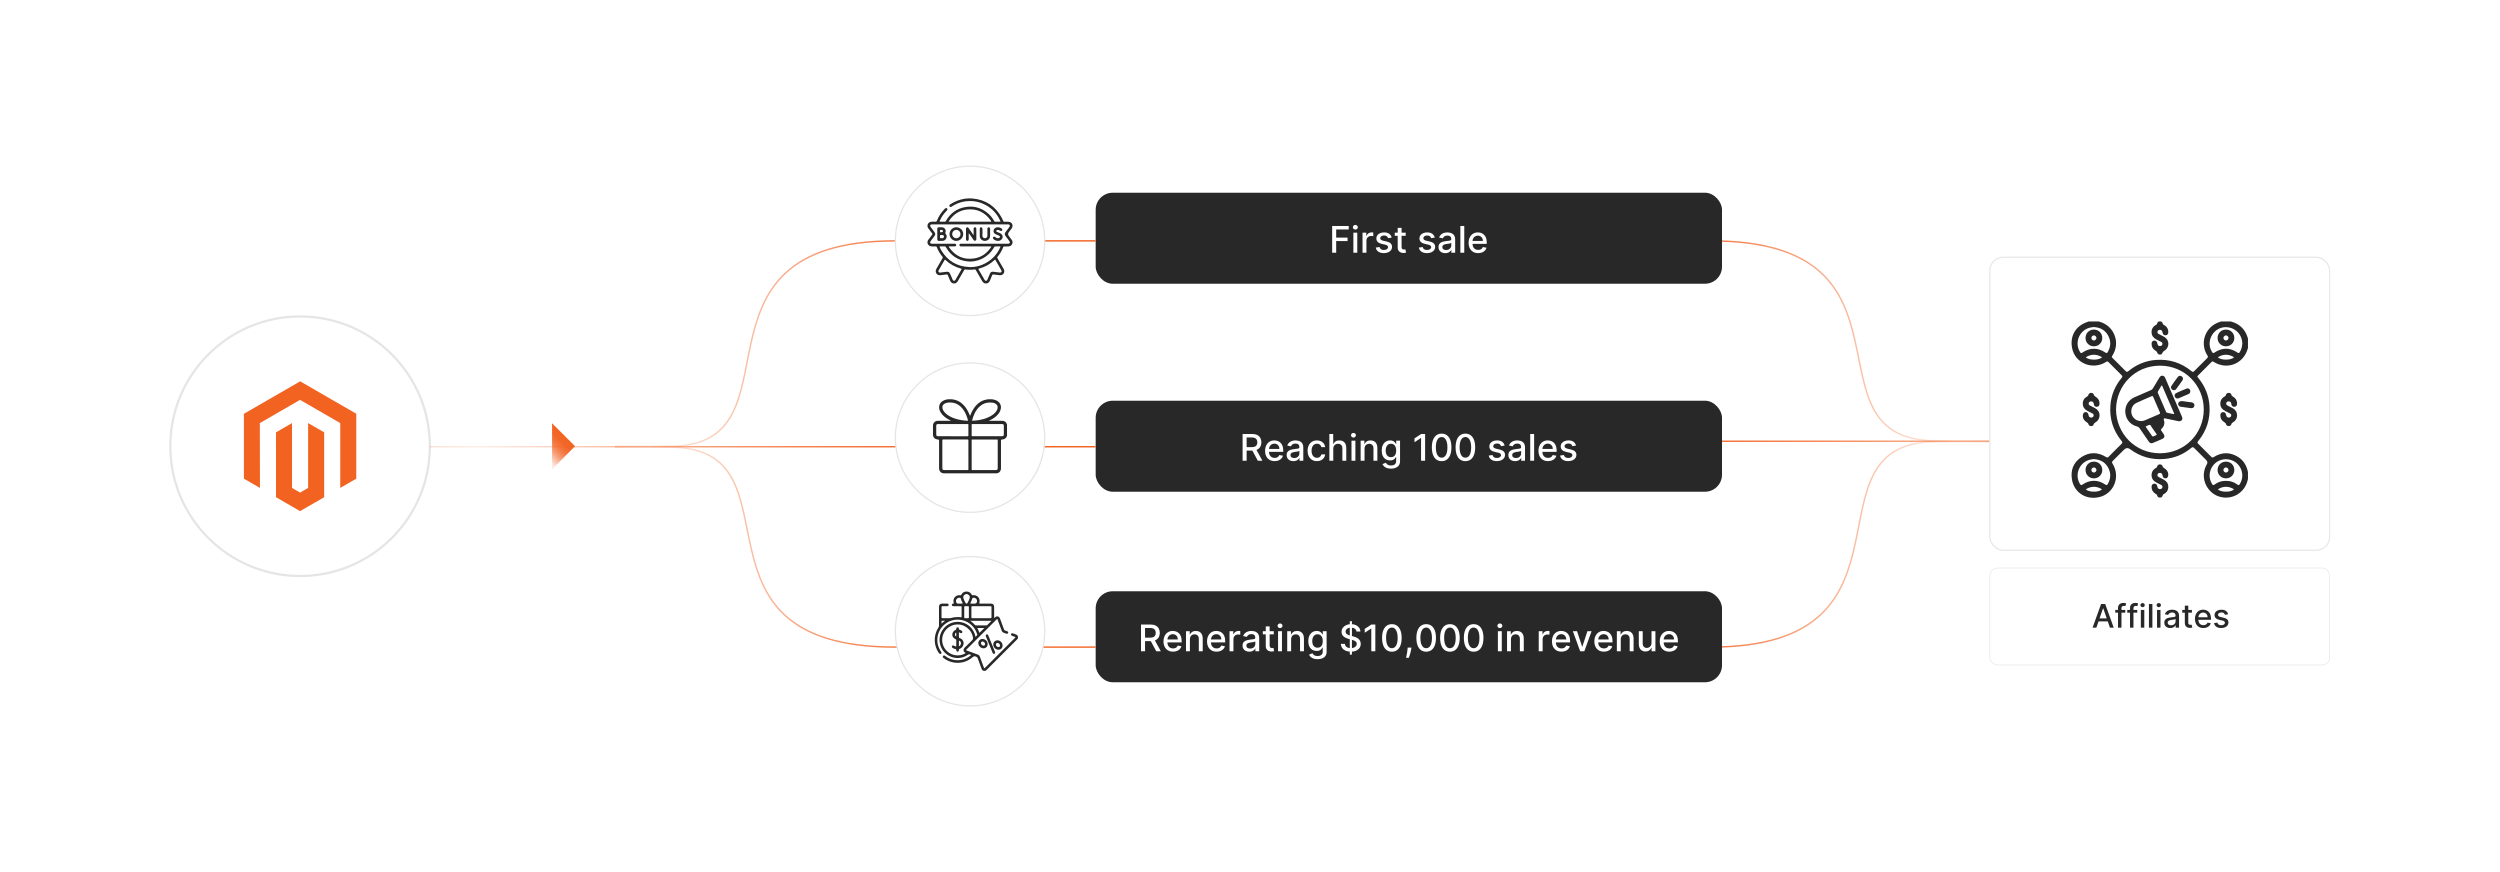 <?xml version="1.0" encoding="UTF-8"?><svg id="a" xmlns="http://www.w3.org/2000/svg" xmlns:xlink="http://www.w3.org/1999/xlink" viewBox="0 0 860 300"><defs><linearGradient id="b" x1="731.374" y1="10499.201" x2="960.413" y2="10499.201" gradientTransform="translate(1479.933 10650.985) rotate(-180)" gradientUnits="userSpaceOnUse"><stop offset="0" stop-color="#f26322" stop-opacity=".2"/><stop offset=".068" stop-color="rgba(242,99,34,.329)" stop-opacity=".329"/><stop offset=".176" stop-color="rgba(242,99,34,.506)" stop-opacity=".506"/><stop offset=".29" stop-color="rgba(242,99,34,.658)" stop-opacity=".658"/><stop offset=".408" stop-color="rgba(242,99,34,.783)" stop-opacity=".783"/><stop offset=".531" stop-color="rgba(242,99,34,.879)" stop-opacity=".879"/><stop offset=".664" stop-color="rgba(242,99,34,.947)" stop-opacity=".947"/><stop offset=".81" stop-color="rgba(242,99,34,.987)" stop-opacity=".987"/><stop offset="1" stop-color="#f26322"/></linearGradient><linearGradient id="c" x1="795.038" y1="10463.705" y2="10463.705" xlink:href="#b"/><linearGradient id="d" x1="795.038" y1="56.756" y2="56.756" gradientTransform="translate(1479.933 60.478) rotate(-180) scale(1 -1)" xlink:href="#b"/><filter id="e" filterUnits="userSpaceOnUse"><feOffset dx="0" dy="0"/><feGaussianBlur result="f" stdDeviation="4.343"/><feFlood flood-color="#f26322" flood-opacity=".3"/><feComposite in2="f" operator="in"/><feComposite in="SourceGraphic"/></filter><filter id="g" filterUnits="userSpaceOnUse"><feOffset dx="0" dy="0"/><feGaussianBlur result="h" stdDeviation="4.343"/><feFlood flood-color="#f26322" flood-opacity=".3"/><feComposite in2="h" operator="in"/><feComposite in="SourceGraphic"/></filter><filter id="i" filterUnits="userSpaceOnUse"><feOffset dx="0" dy="0"/><feGaussianBlur result="j" stdDeviation="4.343"/><feFlood flood-color="#f26322" flood-opacity=".3"/><feComposite in2="j" operator="in"/><feComposite in="SourceGraphic"/></filter><filter id="k" filterUnits="userSpaceOnUse"><feOffset dx="0" dy="0"/><feGaussianBlur result="l" stdDeviation="5.74"/><feFlood flood-color="#f26322" flood-opacity=".3"/><feComposite in2="l" operator="in"/><feComposite in="SourceGraphic"/></filter><filter id="m" filterUnits="userSpaceOnUse"><feOffset dx="0" dy="0"/><feGaussianBlur result="n" stdDeviation="3.303"/><feFlood flood-color="#f26322" flood-opacity=".3"/><feComposite in2="n" operator="in"/><feComposite in="SourceGraphic"/></filter><filter id="o" filterUnits="userSpaceOnUse"><feOffset dx="0" dy="0"/><feGaussianBlur result="p" stdDeviation="3.876"/><feFlood flood-color="#f26322" flood-opacity=".3"/><feComposite in2="p" operator="in"/><feComposite in="SourceGraphic"/></filter><linearGradient id="q" x1="147.873" y1="153.676" x2="376.911" y2="153.676" gradientTransform="matrix(1,0,0,1,0,0)" xlink:href="#b"/><linearGradient id="r" x1="211.537" y1="118.18" x2="376.911" y2="118.18" gradientTransform="matrix(1,0,0,1,0,0)" xlink:href="#b"/><linearGradient id="s" x1="211.537" y1="10402.281" x2="376.911" y2="10402.281" gradientTransform="translate(0 10590.507) scale(1 -1)" xlink:href="#b"/><linearGradient id="t" x1="3854.333" y1="1585.916" x2="3865.506" y2="1585.916" gradientTransform="translate(-3660.877 1761.464) rotate(-45)" xlink:href="#b"/><filter id="u" filterUnits="userSpaceOnUse"><feOffset dx="0" dy="0"/><feGaussianBlur result="v" stdDeviation="2.231"/><feFlood flood-color="#f26322" flood-opacity=".3"/><feComposite in2="v" operator="in"/><feComposite in="SourceGraphic"/></filter><filter id="w" filterUnits="userSpaceOnUse"><feOffset dx="0" dy="0"/><feGaussianBlur result="x" stdDeviation="2.231"/><feFlood flood-color="#f26322" flood-opacity=".3"/><feComposite in2="x" operator="in"/><feComposite in="SourceGraphic"/></filter><filter id="y" filterUnits="userSpaceOnUse"><feOffset dx="0" dy="0"/><feGaussianBlur result="z" stdDeviation="2.231"/><feFlood flood-color="#f26322" flood-opacity=".3"/><feComposite in2="z" operator="in"/><feComposite in="SourceGraphic"/></filter></defs><line x1="748.559" y1="151.784" x2="519.52" y2="151.784" fill="none" stroke="url(#b)" stroke-miterlimit="10" stroke-width=".5"/><path d="M684.895,151.959h-18.854c-47.542,0-1.022,70.642-77.615,70.642h-68.906" fill="none" stroke="url(#c)" stroke-miterlimit="10" stroke-width=".5"/><path d="M684.895,151.609h-18.854c-47.542,0-1.022-68.75-77.615-68.75h-68.906" fill="none" stroke="url(#d)" stroke-miterlimit="10" stroke-width=".5"/><rect x="376.911" y="66.295" width="215.462" height="31.313" rx="5.871" ry="5.871" fill="#282828" filter="url(#e)" stroke-width="0"/><path d="M458.261,86.936v-9.195h5.702v1.194h-4.315v2.802h3.906v1.19h-3.906v4.01h-1.387Z" fill="#fff" stroke-width="0"/><path d="M466.238,78.975c-.233,0-.433-.078-.599-.235-.167-.157-.25-.346-.25-.564,0-.222.083-.411.25-.568.166-.157.365-.235.599-.235.234,0,.434.078.6.235s.249.345.249.564c0,.222-.083.411-.249.568s-.365.235-.6.235ZM465.56,86.936v-6.896h1.343v6.896h-1.343Z" fill="#fff" stroke-width="0"/><path d="M468.708,86.936v-6.896h1.298v1.096h.071c.126-.371.349-.664.667-.878.319-.214.681-.321,1.085-.321.083,0,.183.003.298.009s.206.014.273.022v1.284c-.055-.015-.15-.032-.288-.052s-.275-.029-.413-.029c-.317,0-.6.067-.846.2-.247.133-.442.317-.586.553-.144.234-.216.502-.216.801v4.212h-1.343Z" fill="#fff" stroke-width="0"/><path d="M478.734,81.723l-1.217.216c-.051-.156-.131-.304-.24-.445-.109-.141-.257-.256-.442-.346s-.417-.134-.695-.134c-.381,0-.698.084-.952.253-.255.169-.382.387-.382.653,0,.231.086.416.256.557.171.142.446.256.826.346l1.096.252c.635.146,1.107.373,1.419.678.311.306.467.702.467,1.19,0,.413-.119.78-.356,1.102-.238.322-.569.574-.992.757-.424.183-.914.274-1.471.274-.772,0-1.402-.166-1.891-.497-.488-.33-.787-.801-.897-1.412l1.297-.197c.081.339.247.594.499.766.251.172.579.258.983.258.44,0,.791-.092,1.055-.275.264-.185.396-.409.396-.676,0-.216-.08-.397-.24-.544-.16-.146-.405-.257-.734-.332l-1.168-.256c-.644-.146-1.118-.38-1.425-.7-.308-.32-.461-.726-.461-1.217,0-.407.114-.764.342-1.068.228-.306.542-.544.942-.717.401-.172.861-.258,1.379-.258.745,0,1.332.161,1.76.482.429.322.711.752.849,1.291Z" fill="#fff" stroke-width="0"/><path d="M483.562,80.039v1.077h-3.768v-1.077h3.768ZM480.805,78.387h1.342v6.523c0,.261.039.456.117.586.078.131.179.219.303.266.125.046.26.069.406.069.108,0,.202-.008.283-.022s.144-.027.189-.036l.243,1.109c-.078.03-.19.06-.333.092s-.323.049-.538.052c-.353.006-.683-.057-.988-.189s-.553-.335-.741-.61-.282-.621-.282-1.038v-6.802Z" fill="#fff" stroke-width="0"/><path d="M493.56,81.723l-1.217.216c-.051-.156-.131-.304-.24-.445-.109-.141-.257-.256-.442-.346s-.417-.134-.695-.134c-.381,0-.698.084-.952.253-.255.169-.382.387-.382.653,0,.231.086.416.256.557.171.142.446.256.826.346l1.096.252c.635.146,1.107.373,1.419.678.311.306.467.702.467,1.19,0,.413-.119.78-.356,1.102-.238.322-.569.574-.992.757-.424.183-.914.274-1.471.274-.772,0-1.402-.166-1.891-.497-.488-.33-.787-.801-.897-1.412l1.297-.197c.081.339.247.594.499.766.251.172.579.258.983.258.44,0,.791-.092,1.055-.275.264-.185.396-.409.396-.676,0-.216-.08-.397-.24-.544-.16-.146-.405-.257-.734-.332l-1.168-.256c-.644-.146-1.118-.38-1.425-.7-.308-.32-.461-.726-.461-1.217,0-.407.114-.764.342-1.068.228-.306.542-.544.942-.717.401-.172.861-.258,1.379-.258.745,0,1.332.161,1.76.482.429.322.711.752.849,1.291Z" fill="#fff" stroke-width="0"/><path d="M497.175,87.088c-.436,0-.832-.081-1.185-.244-.353-.163-.633-.4-.838-.712s-.308-.693-.308-1.145c0-.39.075-.71.225-.961.149-.252.352-.451.606-.598.254-.146.538-.257.853-.332s.635-.132.961-.171c.413-.048.748-.087,1.006-.119.258-.031.444-.083.561-.154.116-.072.175-.189.175-.351v-.031c0-.393-.109-.696-.33-.911-.22-.216-.547-.323-.981-.323-.452,0-.808.099-1.066.298-.26.199-.439.42-.537.662l-1.262-.287c.149-.419.369-.758.658-1.017s.622-.447.999-.566c.377-.118.773-.177,1.19-.177.275,0,.568.032.878.097s.601.182.871.352c.271.17.493.413.667.73.174.315.26.725.26,1.228v4.58h-1.31v-.943h-.054c-.087.174-.218.345-.391.513-.174.167-.397.307-.669.417-.273.111-.599.166-.98.166ZM497.467,86.011c.371,0,.69-.073.954-.22.266-.147.467-.34.606-.577.139-.238.209-.493.209-.766v-.89c-.048.049-.141.093-.276.133-.137.04-.291.075-.465.103s-.343.054-.507.076c-.165.022-.303.041-.413.056-.261.033-.498.089-.712.167-.214.077-.385.189-.512.334-.128.145-.191.338-.191.577,0,.332.123.583.368.752.246.169.559.254.939.254Z" fill="#fff" stroke-width="0"/><path d="M503.708,77.74v9.195h-1.343v-9.195h1.343Z" fill="#fff" stroke-width="0"/><path d="M508.485,87.075c-.68,0-1.264-.146-1.754-.439-.489-.292-.866-.703-1.131-1.234s-.398-1.154-.398-1.87c0-.706.133-1.329.398-1.868s.636-.959,1.113-1.262c.477-.302,1.036-.453,1.677-.453.39,0,.767.065,1.132.193.365.128.693.33.983.606s.519.633.686,1.071c.168.439.252.971.252,1.596v.477h-5.482v-1.006h4.167c0-.353-.072-.667-.216-.94-.144-.274-.345-.49-.604-.649-.26-.158-.562-.238-.909-.238-.378,0-.706.093-.986.276-.279.185-.495.424-.646.719s-.227.614-.227.959v.785c0,.461.082.854.245,1.177s.391.569.685.738c.293.169.636.254,1.028.254.254,0,.486-.037.695-.11.21-.073.391-.183.544-.33.152-.146.27-.327.35-.543l1.27.229c-.102.375-.283.701-.545.981s-.59.497-.983.651-.842.231-1.345.231Z" fill="#fff" stroke-width="0"/><rect x="376.911" y="137.845" width="215.462" height="31.313" rx="5.871" ry="5.871" fill="#282828" filter="url(#g)" stroke-width="0"/><path d="M427.453,158.485v-9.195h3.277c.712,0,1.305.122,1.776.368.472.245.824.584,1.058,1.017s.351.932.351,1.498c0,.562-.118,1.057-.352,1.483-.235.427-.589.758-1.06.994-.472.237-1.063.355-1.777.355h-2.482v-1.194h2.357c.449,0,.815-.065,1.098-.193.282-.129.49-.315.622-.561.131-.245.197-.54.197-.884,0-.348-.066-.648-.2-.903-.133-.254-.341-.449-.624-.586-.283-.136-.653-.204-1.112-.204h-1.742v8.006h-1.387ZM431.992,154.337l2.272,4.148h-1.58l-2.228-4.148h1.537Z" fill="#fff" stroke-width="0"/><path d="M438.472,158.625c-.68,0-1.264-.146-1.754-.439-.489-.292-.866-.703-1.131-1.234s-.398-1.154-.398-1.87c0-.706.133-1.329.398-1.868s.636-.959,1.113-1.262c.477-.302,1.036-.453,1.677-.453.39,0,.767.065,1.132.193.365.128.693.33.983.606s.519.633.686,1.071c.168.439.252.971.252,1.596v.477h-5.482v-1.006h4.167c0-.353-.072-.667-.216-.94-.144-.274-.345-.49-.604-.649-.26-.158-.562-.238-.909-.238-.378,0-.706.093-.986.276-.279.185-.495.424-.646.719s-.227.614-.227.959v.785c0,.461.082.854.245,1.177s.391.569.685.738c.293.169.636.254,1.028.254.254,0,.486-.037.695-.11.21-.073.391-.183.544-.33.152-.146.27-.327.35-.543l1.27.229c-.102.375-.283.701-.545.981s-.59.497-.983.651-.842.231-1.345.231Z" fill="#fff" stroke-width="0"/><path d="M444.932,158.638c-.436,0-.832-.081-1.185-.244-.353-.163-.633-.4-.838-.712s-.308-.693-.308-1.145c0-.39.075-.71.225-.961.149-.252.352-.451.606-.598.254-.146.538-.257.853-.332s.635-.132.961-.171c.413-.048.748-.087,1.006-.119.258-.031.444-.083.561-.154.116-.072.175-.189.175-.351v-.031c0-.393-.109-.696-.33-.911-.22-.216-.547-.323-.981-.323-.452,0-.808.099-1.066.298-.26.199-.439.42-.537.662l-1.262-.287c.149-.419.369-.758.658-1.017s.622-.447.999-.566c.377-.118.773-.177,1.19-.177.275,0,.568.032.878.097s.601.182.871.352c.271.17.493.413.667.73.174.315.26.725.26,1.228v4.58h-1.31v-.943h-.054c-.087.174-.218.345-.391.513-.174.167-.397.307-.669.417-.273.111-.599.166-.98.166ZM445.224,157.56c.371,0,.69-.073.954-.22.266-.147.467-.34.606-.577.139-.238.209-.493.209-.766v-.89c-.048.049-.141.093-.276.133-.137.04-.291.075-.465.103s-.343.054-.507.076c-.165.022-.303.041-.413.056-.261.033-.498.089-.712.167-.214.077-.385.189-.512.334-.128.145-.191.338-.191.577,0,.332.123.583.368.752.246.169.559.254.939.254Z" fill="#fff" stroke-width="0"/><path d="M453.027,158.625c-.668,0-1.241-.152-1.722-.456s-.85-.724-1.107-1.26c-.257-.535-.386-1.149-.386-1.841,0-.7.132-1.319.396-1.856.263-.537.634-.957,1.113-1.26.478-.302,1.043-.453,1.692-.453.523,0,.991.097,1.401.289.41.193.741.464.994.81.253.348.403.753.451,1.217h-1.307c-.071-.323-.235-.602-.491-.835s-.599-.351-1.026-.351c-.374,0-.701.099-.981.295-.28.195-.498.474-.653.835-.156.36-.234.786-.234,1.277,0,.503.077.936.23,1.302s.369.648.648.849c.28.201.61.301.99.301.255,0,.485-.047.693-.142.208-.094.384-.23.525-.406.143-.176.242-.389.299-.638h1.307c-.048.446-.193.845-.435,1.194-.242.351-.566.626-.972.826-.406.201-.881.302-1.426.302Z" fill="#fff" stroke-width="0"/><path d="M458.644,154.391v4.095h-1.343v-9.195h1.325v3.421h.085c.161-.371.408-.666.74-.885.333-.218.767-.327,1.303-.327.473,0,.887.097,1.241.292.354.194.63.484.826.868.196.385.294.864.294,1.44v4.387h-1.342v-4.226c0-.505-.131-.898-.391-1.178-.261-.28-.623-.42-1.087-.42-.317,0-.602.067-.851.202-.25.135-.446.331-.589.59-.142.259-.213.571-.213.936Z" fill="#fff" stroke-width="0"/><path d="M465.591,150.524c-.233,0-.433-.078-.599-.235-.167-.157-.25-.346-.25-.564,0-.222.083-.411.25-.568.166-.157.365-.235.599-.235.234,0,.434.078.6.235s.249.345.249.564c0,.222-.083.411-.249.568s-.365.235-.6.235ZM464.913,158.485v-6.896h1.343v6.896h-1.343Z" fill="#fff" stroke-width="0"/><path d="M469.402,154.391v4.095h-1.343v-6.896h1.289v1.122h.085c.159-.365.408-.658.748-.88.339-.222.769-.332,1.286-.332.47,0,.882.098,1.234.294.353.196.627.487.822.873.194.387.292.864.292,1.433v4.387h-1.343v-4.226c0-.499-.131-.891-.391-1.174-.261-.283-.618-.424-1.073-.424-.311,0-.588.067-.828.202-.241.135-.432.331-.57.59-.14.259-.209.571-.209.936Z" fill="#fff" stroke-width="0"/><path d="M478.504,161.215c-.548,0-1.019-.071-1.412-.215s-.715-.334-.963-.57c-.249-.236-.435-.495-.557-.777l1.153-.476c.081.132.19.272.326.42.136.148.321.274.557.379.234.105.538.157.909.157.509,0,.93-.123,1.262-.37s.498-.64.498-1.179v-1.355h-.085c-.081.146-.197.31-.348.489-.151.18-.359.335-.622.467-.264.132-.606.197-1.028.197-.545,0-1.035-.128-1.471-.384s-.779-.635-1.032-1.136-.38-1.119-.38-1.853.125-1.361.375-1.886c.25-.523.594-.926,1.03-1.205.438-.28.933-.42,1.486-.42.428,0,.773.071,1.037.213.264.143.47.308.617.496.148.189.263.355.344.499h.099v-1.118h1.315v7.049c0,.593-.138,1.079-.413,1.46-.275.38-.646.661-1.115.844s-.996.273-1.583.273ZM478.49,157.269c.387,0,.714-.091.981-.272.268-.182.472-.441.61-.781.14-.34.209-.748.209-1.224,0-.464-.068-.873-.206-1.226-.138-.353-.34-.63-.606-.829-.267-.198-.596-.298-.988-.298-.403,0-.74.103-1.01.311s-.473.49-.608.847c-.137.356-.204.754-.204,1.194,0,.452.068.849.206,1.19.138.342.342.608.613.8.271.191.606.287,1.003.287Z" fill="#fff" stroke-width="0"/><path d="M490.236,149.29v9.195h-1.392v-7.804h-.054l-2.2,1.437v-1.329l2.294-1.499h1.352Z" fill="#fff" stroke-width="0"/><path d="M495.925,158.638c-.709-.003-1.315-.19-1.818-.56s-.888-.912-1.154-1.621c-.267-.71-.399-1.565-.399-2.564,0-.996.134-1.848.402-2.555.268-.706.653-1.245,1.158-1.616.504-.371,1.108-.557,1.812-.557s1.307.186,1.81.559c.503.373.888.912,1.156,1.617.268.704.401,1.556.401,2.552,0,1.003-.133,1.858-.399,2.566s-.651,1.248-1.154,1.621c-.502.373-1.107.559-1.813.559ZM495.925,157.44c.623,0,1.109-.304,1.462-.912.352-.607.527-1.486.527-2.636,0-.763-.08-1.408-.24-1.937s-.39-.93-.688-1.204c-.298-.273-.651-.41-1.062-.41-.62,0-1.106.305-1.459.916-.353.61-.531,1.489-.534,2.635,0,.767.08,1.414.24,1.942.159.528.388.928.685,1.199.296.271.652.406,1.068.406Z" fill="#fff" stroke-width="0"/><path d="M504.093,158.638c-.709-.003-1.315-.19-1.818-.56s-.888-.912-1.154-1.621c-.267-.71-.399-1.565-.399-2.564,0-.996.134-1.848.402-2.555.268-.706.653-1.245,1.158-1.616.504-.371,1.108-.557,1.812-.557s1.307.186,1.81.559c.503.373.888.912,1.156,1.617.268.704.401,1.556.401,2.552,0,1.003-.133,1.858-.399,2.566s-.651,1.248-1.154,1.621c-.502.373-1.107.559-1.813.559ZM504.093,157.44c.623,0,1.109-.304,1.462-.912.352-.607.527-1.486.527-2.636,0-.763-.08-1.408-.24-1.937s-.39-.93-.688-1.204c-.298-.273-.651-.41-1.062-.41-.62,0-1.106.305-1.459.916-.353.61-.531,1.489-.534,2.635,0,.767.08,1.414.24,1.942.159.528.388.928.685,1.199.296.271.652.406,1.068.406Z" fill="#fff" stroke-width="0"/><path d="M517.594,153.273l-1.217.216c-.051-.156-.131-.304-.24-.445-.109-.141-.257-.256-.442-.346s-.417-.134-.695-.134c-.381,0-.698.084-.952.253-.255.169-.382.387-.382.653,0,.231.086.416.256.557.171.142.446.256.826.346l1.096.252c.635.146,1.107.373,1.419.678.311.306.467.702.467,1.19,0,.413-.119.78-.356,1.102-.238.322-.569.574-.992.757-.424.183-.914.274-1.471.274-.772,0-1.402-.166-1.891-.497-.488-.33-.787-.801-.897-1.412l1.297-.197c.081.339.247.594.499.766.251.172.579.258.983.258.44,0,.791-.092,1.055-.275.264-.185.396-.409.396-.676,0-.216-.08-.397-.24-.544-.16-.146-.405-.257-.734-.332l-1.168-.256c-.644-.146-1.118-.38-1.425-.7-.308-.32-.461-.726-.461-1.217,0-.407.114-.764.342-1.068.228-.306.542-.544.942-.717.401-.172.861-.258,1.379-.258.745,0,1.332.161,1.76.482.429.322.711.752.849,1.291Z" fill="#fff" stroke-width="0"/><path d="M521.208,158.638c-.436,0-.832-.081-1.185-.244-.353-.163-.633-.4-.838-.712s-.308-.693-.308-1.145c0-.39.075-.71.225-.961.149-.252.352-.451.606-.598.254-.146.538-.257.853-.332s.635-.132.961-.171c.413-.048.748-.087,1.006-.119.258-.031.444-.083.561-.154.116-.072.175-.189.175-.351v-.031c0-.393-.109-.696-.33-.911-.22-.216-.547-.323-.981-.323-.452,0-.808.099-1.066.298-.26.199-.439.42-.537.662l-1.262-.287c.149-.419.369-.758.658-1.017s.622-.447.999-.566c.377-.118.773-.177,1.19-.177.275,0,.568.032.878.097s.601.182.871.352c.271.17.493.413.667.73.174.315.26.725.26,1.228v4.58h-1.31v-.943h-.054c-.087.174-.218.345-.391.513-.174.167-.397.307-.669.417-.273.111-.599.166-.98.166ZM521.5,157.56c.371,0,.69-.073.954-.22.266-.147.467-.34.606-.577.139-.238.209-.493.209-.766v-.89c-.048.049-.141.093-.276.133-.137.04-.291.075-.465.103s-.343.054-.507.076c-.165.022-.303.041-.413.056-.261.033-.498.089-.712.167-.214.077-.385.189-.512.334-.128.145-.191.338-.191.577,0,.332.123.583.368.752.246.169.559.254.939.254Z" fill="#fff" stroke-width="0"/><path d="M527.741,149.29v9.195h-1.343v-9.195h1.343Z" fill="#fff" stroke-width="0"/><path d="M532.519,158.625c-.68,0-1.264-.146-1.754-.439-.489-.292-.866-.703-1.131-1.234s-.398-1.154-.398-1.87c0-.706.133-1.329.398-1.868s.636-.959,1.113-1.262c.477-.302,1.036-.453,1.677-.453.39,0,.767.065,1.132.193.365.128.693.33.983.606s.519.633.686,1.071c.168.439.252.971.252,1.596v.477h-5.482v-1.006h4.167c0-.353-.072-.667-.216-.94-.144-.274-.345-.49-.604-.649-.26-.158-.562-.238-.909-.238-.378,0-.706.093-.986.276-.279.185-.495.424-.646.719s-.227.614-.227.959v.785c0,.461.082.854.245,1.177s.391.569.685.738c.293.169.636.254,1.028.254.254,0,.486-.037.695-.11.21-.073.391-.183.544-.33.152-.146.27-.327.35-.543l1.27.229c-.102.375-.283.701-.545.981s-.59.497-.983.651-.842.231-1.345.231Z" fill="#fff" stroke-width="0"/><path d="M542.141,153.273l-1.217.216c-.051-.156-.131-.304-.24-.445-.109-.141-.257-.256-.442-.346s-.417-.134-.695-.134c-.381,0-.698.084-.952.253-.255.169-.382.387-.382.653,0,.231.086.416.256.557.171.142.446.256.826.346l1.096.252c.635.146,1.107.373,1.419.678.311.306.467.702.467,1.19,0,.413-.119.78-.356,1.102-.238.322-.569.574-.992.757-.424.183-.914.274-1.471.274-.772,0-1.402-.166-1.891-.497-.488-.33-.787-.801-.897-1.412l1.297-.197c.081.339.247.594.499.766.251.172.579.258.983.258.44,0,.791-.092,1.055-.275.264-.185.396-.409.396-.676,0-.216-.08-.397-.24-.544-.16-.146-.405-.257-.734-.332l-1.168-.256c-.644-.146-1.118-.38-1.425-.7-.308-.32-.461-.726-.461-1.217,0-.407.114-.764.342-1.068.228-.306.542-.544.942-.717.401-.172.861-.258,1.379-.258.745,0,1.332.161,1.76.482.429.322.711.752.849,1.291Z" fill="#fff" stroke-width="0"/><rect x="376.911" y="203.388" width="215.462" height="31.313" rx="5.871" ry="5.871" fill="#282828" filter="url(#i)" stroke-width="0"/><path d="M392.509,224.029v-9.195h3.277c.712,0,1.305.122,1.775.368.472.245.824.584,1.058,1.017s.351.932.351,1.498c0,.562-.118,1.057-.352,1.483-.235.427-.589.758-1.06.994-.472.237-1.063.355-1.776.355h-2.482v-1.194h2.357c.448,0,.815-.065,1.098-.193.282-.129.49-.315.622-.561.131-.245.197-.54.197-.884,0-.348-.066-.648-.2-.903-.133-.254-.341-.449-.624-.586-.283-.136-.653-.204-1.111-.204h-1.742v8.006h-1.387ZM397.048,219.881l2.272,4.148h-1.58l-2.228-4.148h1.536Z" fill="#fff" stroke-width="0"/><path d="M403.528,224.169c-.68,0-1.264-.146-1.754-.439-.489-.292-.866-.703-1.131-1.234s-.398-1.154-.398-1.87c0-.706.133-1.329.398-1.868s.636-.959,1.113-1.262c.477-.302,1.036-.453,1.677-.453.39,0,.767.065,1.132.193.365.128.693.33.983.606s.519.633.686,1.071c.168.439.252.971.252,1.596v.477h-5.482v-1.006h4.167c0-.353-.072-.667-.216-.94-.144-.274-.345-.49-.604-.649-.26-.158-.562-.238-.909-.238-.378,0-.706.093-.986.276-.279.185-.495.424-.646.719s-.227.614-.227.959v.785c0,.461.082.854.245,1.177s.391.569.685.738c.293.169.636.254,1.028.254.254,0,.486-.037.695-.11.21-.073.391-.183.544-.33.152-.146.27-.327.35-.543l1.27.229c-.102.375-.283.701-.545.981s-.59.497-.983.651-.842.231-1.345.231Z" fill="#fff" stroke-width="0"/><path d="M409.324,219.935v4.095h-1.343v-6.896h1.289v1.122h.085c.159-.365.408-.658.748-.88.339-.222.769-.332,1.286-.332.47,0,.882.098,1.234.294.353.196.627.487.822.873.194.387.292.864.292,1.433v4.387h-1.343v-4.226c0-.499-.131-.891-.391-1.174-.261-.283-.618-.424-1.073-.424-.311,0-.588.067-.828.202-.241.135-.432.331-.57.59-.14.259-.209.571-.209.936Z" fill="#fff" stroke-width="0"/><path d="M418.506,224.169c-.68,0-1.264-.146-1.754-.439-.489-.292-.866-.703-1.131-1.234s-.398-1.154-.398-1.87c0-.706.133-1.329.398-1.868s.636-.959,1.113-1.262c.477-.302,1.036-.453,1.677-.453.39,0,.767.065,1.132.193.365.128.693.33.983.606s.519.633.686,1.071c.168.439.252.971.252,1.596v.477h-5.482v-1.006h4.167c0-.353-.072-.667-.216-.94-.144-.274-.345-.49-.604-.649-.26-.158-.562-.238-.909-.238-.378,0-.706.093-.986.276-.279.185-.495.424-.646.719s-.227.614-.227.959v.785c0,.461.082.854.245,1.177s.391.569.685.738c.293.169.636.254,1.028.254.254,0,.486-.037.695-.11.21-.073.391-.183.544-.33.152-.146.27-.327.35-.543l1.27.229c-.102.375-.283.701-.545.981s-.59.497-.983.651-.842.231-1.345.231Z" fill="#fff" stroke-width="0"/><path d="M422.959,224.029v-6.896h1.298v1.096h.071c.126-.371.349-.664.667-.878.319-.214.681-.321,1.085-.321.083,0,.183.003.298.009s.206.014.273.022v1.284c-.055-.015-.15-.032-.288-.052s-.275-.029-.413-.029c-.317,0-.6.067-.846.2-.247.133-.442.317-.586.553-.144.234-.216.502-.216.801v4.212h-1.343Z" fill="#fff" stroke-width="0"/><path d="M429.762,224.182c-.436,0-.832-.081-1.185-.244-.353-.163-.633-.4-.838-.712s-.308-.693-.308-1.145c0-.39.075-.71.225-.961.149-.252.352-.451.606-.598.254-.146.538-.257.853-.332s.635-.132.961-.171c.413-.048.748-.087,1.006-.119.258-.031.444-.083.561-.154.116-.072.175-.189.175-.351v-.031c0-.393-.109-.696-.33-.911-.22-.216-.547-.323-.981-.323-.452,0-.808.099-1.066.298-.26.199-.439.42-.537.662l-1.262-.287c.149-.419.369-.758.658-1.017s.622-.447.999-.566c.377-.118.773-.177,1.19-.177.275,0,.569.032.878.097s.601.182.871.352c.271.17.493.413.667.73.174.315.26.725.26,1.228v4.58h-1.31v-.943h-.054c-.087.174-.218.345-.391.513-.174.167-.397.307-.669.417-.273.111-.599.166-.98.166ZM430.054,223.105c.371,0,.69-.073.955-.22.266-.147.467-.34.606-.577.139-.238.209-.493.209-.766v-.89c-.048.049-.141.093-.276.133-.137.04-.291.075-.465.103-.174.028-.343.054-.507.076-.165.022-.303.041-.413.056-.261.033-.498.089-.712.167-.214.077-.385.189-.512.334-.128.145-.191.338-.191.577,0,.332.123.583.368.752.246.169.559.254.939.254Z" fill="#fff" stroke-width="0"/><path d="M438.173,217.133v1.077h-3.768v-1.077h3.768ZM435.416,215.481h1.342v6.523c0,.261.039.456.117.586.078.131.179.219.303.266.125.046.26.069.406.069.108,0,.202-.008.283-.022s.144-.027.189-.036l.243,1.109c-.078.03-.19.06-.333.092s-.323.049-.538.052c-.353.006-.683-.057-.988-.189s-.553-.335-.741-.61-.282-.621-.282-1.038v-6.802Z" fill="#fff" stroke-width="0"/><path d="M440.332,216.068c-.233,0-.433-.078-.599-.235-.167-.157-.25-.346-.25-.564,0-.222.083-.411.25-.568.166-.157.365-.235.599-.235.234,0,.434.078.6.235s.249.345.249.564c0,.222-.083.411-.249.568s-.365.235-.6.235ZM439.654,224.029v-6.896h1.343v6.896h-1.343Z" fill="#fff" stroke-width="0"/><path d="M444.144,219.935v4.095h-1.343v-6.896h1.289v1.122h.085c.159-.365.408-.658.748-.88.339-.222.769-.332,1.286-.332.47,0,.882.098,1.234.294.353.196.627.487.822.873.194.387.292.864.292,1.433v4.387h-1.343v-4.226c0-.499-.131-.891-.391-1.174-.261-.283-.618-.424-1.073-.424-.311,0-.588.067-.828.202-.241.135-.432.331-.57.59-.14.259-.209.571-.209.936Z" fill="#fff" stroke-width="0"/><path d="M453.245,226.759c-.548,0-1.019-.071-1.412-.215s-.715-.334-.963-.57c-.249-.236-.435-.495-.557-.777l1.153-.476c.081.132.19.272.326.42.136.148.321.274.557.379.234.105.538.157.909.157.509,0,.93-.123,1.262-.37s.498-.64.498-1.179v-1.355h-.085c-.081.146-.197.31-.348.489-.151.18-.359.335-.622.467-.264.132-.606.197-1.028.197-.545,0-1.035-.128-1.471-.384s-.779-.635-1.032-1.136-.38-1.119-.38-1.853.125-1.361.375-1.886c.25-.523.594-.926,1.03-1.205.438-.28.933-.42,1.486-.42.428,0,.773.071,1.037.213.264.143.47.308.617.496.148.189.263.355.344.499h.099v-1.118h1.315v7.049c0,.593-.138,1.079-.413,1.46-.275.38-.646.661-1.115.844s-.996.273-1.583.273ZM453.231,222.812c.387,0,.714-.091.981-.272.268-.182.472-.441.61-.781.14-.34.209-.748.209-1.224,0-.464-.068-.873-.206-1.226-.138-.353-.34-.63-.606-.829-.267-.198-.596-.298-.988-.298-.403,0-.74.103-1.01.311s-.473.49-.608.847c-.137.356-.204.754-.204,1.194,0,.452.068.849.206,1.19.138.342.342.608.613.8.271.191.606.287,1.003.287Z" fill="#fff" stroke-width="0"/><path d="M466.63,217.249c-.048-.425-.245-.755-.593-.989-.347-.235-.784-.352-1.31-.352-.377,0-.704.059-.98.177s-.488.28-.64.485-.227.438-.227.698c0,.219.052.407.155.565.102.159.239.291.408.398s.351.194.546.265c.194.07.382.128.56.173l.898.233c.293.072.594.17.902.292.309.123.595.284.857.485.264.2.477.449.641.745.163.296.244.651.244,1.065,0,.52-.134.983-.401,1.387-.269.404-.656.724-1.163.957-.508.233-1.12.35-1.839.35-.689,0-1.284-.109-1.787-.327-.503-.219-.896-.529-1.181-.932-.284-.403-.441-.881-.472-1.435h1.392c.027.332.136.608.326.828.19.22.434.383.731.489s.625.159.981.159c.392,0,.741-.061,1.048-.185.308-.125.549-.298.726-.521.177-.223.265-.484.265-.783,0-.273-.077-.495-.231-.669s-.362-.317-.624-.432c-.262-.113-.558-.214-.887-.301l-1.086-.296c-.736-.2-1.319-.495-1.749-.885-.43-.389-.644-.904-.644-1.545,0-.529.144-.992.431-1.387.288-.396.677-.703,1.168-.923.49-.22,1.044-.33,1.661-.33.622,0,1.173.109,1.65.328.477.218.854.519,1.129.899.275.382.419.82.431,1.313h-1.338ZM464.327,225.179v-11.494h.736v11.494h-.736Z" fill="#fff" stroke-width="0"/><path d="M473.113,214.834v9.195h-1.392v-7.804h-.054l-2.2,1.437v-1.329l2.294-1.499h1.352Z" fill="#fff" stroke-width="0"/><path d="M478.803,224.182c-.709-.003-1.315-.19-1.818-.56s-.888-.912-1.154-1.621c-.267-.71-.399-1.565-.399-2.564,0-.996.134-1.848.402-2.555.268-.706.653-1.245,1.158-1.616.504-.371,1.108-.557,1.812-.557s1.307.186,1.81.559c.503.373.888.912,1.156,1.617.268.704.401,1.556.401,2.552,0,1.003-.133,1.858-.399,2.566s-.651,1.248-1.154,1.621c-.502.373-1.107.559-1.813.559ZM478.803,222.983c.623,0,1.109-.304,1.462-.912.352-.607.527-1.486.527-2.636,0-.763-.08-1.408-.24-1.937s-.39-.93-.688-1.204c-.298-.273-.651-.41-1.062-.41-.62,0-1.106.305-1.459.916-.353.61-.531,1.489-.534,2.635,0,.767.08,1.414.24,1.942.159.528.388.928.685,1.199.296.271.652.406,1.068.406Z" fill="#fff" stroke-width="0"/><path d="M485.533,222.773l-.067.489c-.045.359-.121.734-.227,1.125-.106.391-.216.753-.328,1.088-.112.336-.204.603-.276.8h-.952c.039-.185.093-.436.162-.752.068-.316.136-.669.202-1.058.065-.39.115-.786.148-1.19l.045-.503h1.293Z" fill="#fff" stroke-width="0"/><path d="M490.606,224.182c-.709-.003-1.315-.19-1.818-.56s-.888-.912-1.154-1.621c-.267-.71-.399-1.565-.399-2.564,0-.996.134-1.848.402-2.555.268-.706.653-1.245,1.158-1.616.504-.371,1.108-.557,1.812-.557s1.307.186,1.81.559c.503.373.888.912,1.156,1.617.268.704.401,1.556.401,2.552,0,1.003-.133,1.858-.399,2.566s-.651,1.248-1.154,1.621c-.502.373-1.107.559-1.813.559ZM490.606,222.983c.623,0,1.109-.304,1.462-.912.352-.607.527-1.486.527-2.636,0-.763-.08-1.408-.24-1.937s-.39-.93-.688-1.204c-.298-.273-.651-.41-1.062-.41-.62,0-1.106.305-1.459.916-.353.61-.531,1.489-.534,2.635,0,.767.08,1.414.24,1.942.159.528.388.928.685,1.199.296.271.652.406,1.068.406Z" fill="#fff" stroke-width="0"/><path d="M498.774,224.182c-.709-.003-1.315-.19-1.818-.56s-.888-.912-1.154-1.621c-.267-.71-.399-1.565-.399-2.564,0-.996.134-1.848.402-2.555.268-.706.653-1.245,1.158-1.616.504-.371,1.108-.557,1.812-.557s1.307.186,1.81.559c.503.373.888.912,1.156,1.617.268.704.401,1.556.401,2.552,0,1.003-.133,1.858-.399,2.566s-.651,1.248-1.154,1.621c-.502.373-1.107.559-1.813.559ZM498.774,222.983c.623,0,1.109-.304,1.462-.912.352-.607.527-1.486.527-2.636,0-.763-.08-1.408-.24-1.937s-.39-.93-.688-1.204c-.298-.273-.651-.41-1.062-.41-.62,0-1.106.305-1.459.916-.353.61-.531,1.489-.534,2.635,0,.767.08,1.414.24,1.942.159.528.388.928.685,1.199.296.271.652.406,1.068.406Z" fill="#fff" stroke-width="0"/><path d="M506.941,224.182c-.709-.003-1.315-.19-1.818-.56s-.888-.912-1.154-1.621c-.267-.71-.399-1.565-.399-2.564,0-.996.134-1.848.402-2.555.268-.706.653-1.245,1.158-1.616.504-.371,1.108-.557,1.812-.557s1.307.186,1.81.559c.503.373.888.912,1.156,1.617.268.704.401,1.556.401,2.552,0,1.003-.133,1.858-.399,2.566s-.651,1.248-1.154,1.621c-.502.373-1.107.559-1.813.559ZM506.941,222.983c.623,0,1.109-.304,1.462-.912.352-.607.527-1.486.527-2.636,0-.763-.08-1.408-.24-1.937s-.39-.93-.688-1.204c-.298-.273-.651-.41-1.062-.41-.62,0-1.106.305-1.459.916-.353.61-.531,1.489-.534,2.635,0,.767.08,1.414.24,1.942.159.528.388.928.685,1.199.296.271.652.406,1.068.406Z" fill="#fff" stroke-width="0"/><path d="M515.952,216.068c-.233,0-.433-.078-.599-.235-.167-.157-.25-.346-.25-.564,0-.222.083-.411.25-.568.166-.157.365-.235.599-.235.234,0,.434.078.6.235s.249.345.249.564c0,.222-.083.411-.249.568s-.365.235-.6.235ZM515.274,224.029v-6.896h1.343v6.896h-1.343Z" fill="#fff" stroke-width="0"/><path d="M519.765,219.935v4.095h-1.343v-6.896h1.289v1.122h.085c.159-.365.408-.658.748-.88.339-.222.769-.332,1.286-.332.47,0,.882.098,1.234.294.353.196.627.487.822.873.194.387.292.864.292,1.433v4.387h-1.343v-4.226c0-.499-.131-.891-.391-1.174-.261-.283-.618-.424-1.073-.424-.311,0-.588.067-.828.202-.241.135-.432.331-.57.59-.14.259-.209.571-.209.936Z" fill="#fff" stroke-width="0"/><path d="M529.323,224.029v-6.896h1.298v1.096h.071c.126-.371.349-.664.667-.878.319-.214.681-.321,1.085-.321.083,0,.183.003.298.009s.206.014.273.022v1.284c-.055-.015-.15-.032-.288-.052s-.275-.029-.413-.029c-.317,0-.6.067-.846.2-.247.133-.442.317-.586.553-.144.234-.216.502-.216.801v4.212h-1.343Z" fill="#fff" stroke-width="0"/><path d="M537.154,224.169c-.68,0-1.264-.146-1.754-.439-.489-.292-.866-.703-1.131-1.234s-.398-1.154-.398-1.87c0-.706.133-1.329.398-1.868s.636-.959,1.113-1.262c.477-.302,1.036-.453,1.677-.453.39,0,.767.065,1.132.193.365.128.693.33.983.606s.519.633.686,1.071c.168.439.252.971.252,1.596v.477h-5.482v-1.006h4.167c0-.353-.072-.667-.216-.94-.144-.274-.345-.49-.604-.649-.26-.158-.562-.238-.909-.238-.378,0-.706.093-.986.276-.279.185-.495.424-.646.719s-.227.614-.227.959v.785c0,.461.082.854.245,1.177s.391.569.685.738c.293.169.636.254,1.028.254.254,0,.486-.037.695-.11.21-.073.391-.183.544-.33.152-.146.27-.327.35-.543l1.27.229c-.102.375-.283.701-.545.981s-.59.497-.983.651-.842.231-1.345.231Z" fill="#fff" stroke-width="0"/><path d="M547.509,217.133l-2.501,6.896h-1.438l-2.505-6.896h1.441l1.746,5.307h.072l1.742-5.307h1.441Z" fill="#fff" stroke-width="0"/><path d="M551.742,224.169c-.68,0-1.264-.146-1.754-.439-.489-.292-.866-.703-1.131-1.234s-.398-1.154-.398-1.87c0-.706.133-1.329.398-1.868s.636-.959,1.113-1.262c.477-.302,1.036-.453,1.677-.453.39,0,.767.065,1.132.193.365.128.693.33.983.606s.519.633.686,1.071c.168.439.252.971.252,1.596v.477h-5.482v-1.006h4.167c0-.353-.072-.667-.216-.94-.144-.274-.345-.49-.604-.649-.26-.158-.562-.238-.909-.238-.378,0-.706.093-.986.276-.279.185-.495.424-.646.719s-.227.614-.227.959v.785c0,.461.082.854.245,1.177s.391.569.685.738c.293.169.636.254,1.028.254.254,0,.486-.037.695-.11.21-.073.391-.183.544-.33.152-.146.27-.327.35-.543l1.27.229c-.102.375-.283.701-.545.981s-.59.497-.983.651-.842.231-1.345.231Z" fill="#fff" stroke-width="0"/><path d="M557.539,219.935v4.095h-1.343v-6.896h1.289v1.122h.085c.159-.365.408-.658.748-.88.339-.222.769-.332,1.286-.332.47,0,.882.098,1.234.294.353.196.627.487.822.873.194.387.292.864.292,1.433v4.387h-1.343v-4.226c0-.499-.131-.891-.391-1.174-.261-.283-.618-.424-1.073-.424-.311,0-.588.067-.828.202-.241.135-.432.331-.57.59-.14.259-.209.571-.209.936Z" fill="#fff" stroke-width="0"/><path d="M568.117,221.169v-4.036h1.347v6.896h-1.32v-1.194h-.071c-.159.368-.412.674-.761.918-.35.244-.782.366-1.301.366-.442,0-.834-.098-1.174-.294s-.606-.487-.799-.873c-.193-.387-.29-.864-.29-1.433v-4.387h1.343v4.225c0,.471.13.845.391,1.123s.599.417,1.015.417c.251,0,.502-.062.752-.189.25-.125.458-.315.624-.57.166-.254.248-.577.245-.97Z" fill="#fff" stroke-width="0"/><path d="M574.237,224.169c-.68,0-1.264-.146-1.754-.439-.489-.292-.866-.703-1.131-1.234s-.398-1.154-.398-1.87c0-.706.133-1.329.398-1.868s.636-.959,1.113-1.262c.477-.302,1.036-.453,1.677-.453.39,0,.767.065,1.132.193.365.128.693.33.983.606s.519.633.686,1.071c.168.439.252.971.252,1.596v.477h-5.482v-1.006h4.167c0-.353-.072-.667-.216-.94-.144-.274-.345-.49-.604-.649-.26-.158-.562-.238-.909-.238-.378,0-.706.093-.986.276-.279.185-.495.424-.646.719s-.227.614-.227.959v.785c0,.461.082.854.245,1.177s.391.569.685.738c.293.169.636.254,1.028.254.254,0,.486-.037.695-.11.21-.073.391-.183.544-.33.152-.146.27-.327.35-.543l1.27.229c-.102.375-.283.701-.545.981s-.59.497-.983.651-.842.231-1.345.231Z" fill="#fff" stroke-width="0"/><rect x="684.508" y="88.479" width="116.9" height="100.798" rx="4.586" ry="4.586" fill="#fff" filter="url(#k)" stroke="#e5e5e5" stroke-miterlimit="10" stroke-width=".39"/><rect x="684.508" y="195.395" width="116.9" height="33.369" rx="2.639" ry="2.639" fill="#fff" filter="url(#m)" stroke="#e5e5e5" stroke-miterlimit="10" stroke-width=".225"/><path d="M773.299,164.753c-.416,2.027-1.383,3.714-3.066,4.959-2.843,2.103-6.915,1.926-9.511-.412-2.773-2.497-3.418-6.437-1.567-9.576q.459-.779-.186-1.425c-1.38-1.38-2.776-2.745-4.13-4.15-.384-.399-.621-.42-1.051-.061-2.683,2.237-5.793,3.514-9.26,3.8-4.306.356-8.242-.737-11.726-3.342q-1.135-.849-2.134.147c-1.283,1.282-2.554,2.576-3.855,3.839-.33.321-.355.532-.105.933,2.879,4.607.422,10.582-4.878,11.608-4.595.889-8.306-1.865-9.055-5.988-.579-3.185.393-5.976,3.21-7.827,2.768-1.818,5.638-1.791,8.461-.067.432.264.647.228.981-.115,1.431-1.467,2.877-2.922,4.351-4.346.409-.396.376-.632.033-1.053-2.918-3.57-4.19-7.686-3.834-12.266.275-3.534,1.596-6.688,3.869-9.417.332-.399.308-.608-.051-.958-1.497-1.457-2.971-2.939-4.435-4.429-.296-.302-.492-.355-.884-.106-4.586,2.917-10.64.52-11.673-4.733-.825-4.198,1.231-7.687,5.23-9.006.168-.055.33-.125.495-.188,1.143,0,2.287,0,3.43,0,.092.035.181.077.275.102,5.101,1.389,7.337,7.324,4.359,11.746-.241.357-.083.516.139.737,1.494,1.488,2.995,2.968,4.466,4.479.352.362.561.377.957.047,2.744-2.287,5.917-3.605,9.472-3.87,4.601-.343,8.725.954,12.296,3.905.356.294.551.283.867-.04,1.475-1.506,2.963-3,4.474-4.471.343-.334.326-.547.078-.933-2.171-3.368-1.44-7.687,1.68-10.193.911-.732,1.968-1.14,3.051-1.509h3.312c.689.235,1.39.432,2.035.787,2.058,1.133,3.278,2.896,3.88,5.128v3.194c-.041.131-.085.262-.123.394-1.497,5.156-7.169,7.291-11.689,4.386-.319-.205-.492-.18-.745.077-1.453,1.474-2.924,2.93-4.384,4.396-.651.654-.619.497-.044,1.208,2.209,2.732,3.485,5.856,3.743,9.347.34,4.605-.973,8.725-3.923,12.295-.302.365-.26.562.053.87,1.504,1.478,2.996,2.969,4.472,4.476.31.317.511.314.888.08,2.751-1.703,5.547-1.744,8.31-.049,1.945,1.193,2.992,3.024,3.442,5.225v2.366ZM727.914,140.876c.098,8.284,6.568,15.063,15.121,15.05,8.582-.013,15.071-6.818,15.062-15.088-.009-8.309-6.57-15.063-15.1-15.049-8.556.014-15.009,6.808-15.082,15.088ZM720.251,112.496c-.226.032-.518.07-.81.113-3.973.583-6.039,5.127-3.888,8.53.238.377.421.4.787.15,2.572-1.75,5.362-1.763,7.89-.02.441.304.632.196.859-.206,1.065-1.882,1.133-3.788.083-5.681-1.048-1.888-2.748-2.739-4.922-2.886ZM720.251,157.922c-.221.031-.513.069-.805.112-3.943.571-6.029,5.089-3.923,8.472.256.411.447.467.866.177,2.467-1.705,5.346-1.718,7.789-.022.485.337.691.231.941-.221,1.049-1.893,1.091-3.799.026-5.681-1.051-1.857-2.74-2.692-4.895-2.837ZM765.724,165.421c1.475-.04,2.796.418,3.968,1.29.369.275.554.213.783-.158.566-.914.871-1.911.871-2.968-.001-3.474-3.024-6.053-6.465-5.554-3.951.573-6.04,5.076-3.937,8.466.25.403.44.499.862.186,1.155-.857,2.463-1.301,3.918-1.262ZM771.358,118.147c-.112-3.766-3.338-6-6.495-5.55-3.938.561-6.097,5.315-3.845,8.589.219.319.38.346.704.129,2.685-1.801,5.363-1.811,7.981-.018.395.27.561.17.779-.181.567-.913.812-1.912.875-2.969ZM765.708,123.696c.859.044,1.675-.128,2.451-.505.359-.175.343-.318.008-.498-1.633-.88-3.261-.88-4.892.007-.372.202-.285.342.036.497.758.368,1.554.54,2.397.499ZM720.325,123.695c.785.043,1.569-.103,2.308-.463.137-.067.346-.094.36-.266.017-.216-.218-.253-.364-.329-1.56-.81-3.123-.807-4.68.013-.134.071-.338.117-.341.29-.004.182.206.213.341.28.738.364,1.521.513,2.375.474ZM720.321,169.12c.844.04,1.641-.131,2.398-.499.317-.154.414-.292.039-.497-1.63-.888-3.258-.888-4.892-.01-.332.178-.357.323.005.499.776.378,1.592.55,2.449.506ZM765.702,169.12c.86.044,1.676-.125,2.452-.503.346-.168.365-.31.018-.498-1.632-.883-3.26-.882-4.892.002-.359.195-.308.337.026.498.758.367,1.554.542,2.396.501Z" fill="#282828" stroke-width="0"/><path d="M743.489,110.575c.223.247.479.467.522.833.031.262.287.3.466.408.957.579,1.456,1.413,1.413,2.543-.021.563-.383.945-.902.981-.556.039-.964-.298-1.062-.879-.124-.737-.37-1.012-.922-.995-.38.012-.696.153-.818.553-.126.411.072.694.41.877.64.346,1.314.635,1.938,1.008,1.479.886,1.818,2.736.775,4.088-.107.139-.228.275-.367.381-.439.333-.969.534-1.141,1.176-.093.347-.516.452-.901.413-.392-.04-.701-.251-.793-.611-.096-.373-.329-.534-.622-.714-.91-.558-1.38-1.378-1.344-2.46.02-.6.384-.989.931-1.013.555-.025.942.313,1.037.908.116.721.433,1.031,1.005.964.356-.042.642-.199.741-.576.101-.384-.077-.662-.393-.836-.517-.284-1.05-.54-1.579-.803-1.002-.498-1.677-1.238-1.74-2.406-.066-1.232.494-2.112,1.571-2.681.142-.075.291-.145.309-.327.035-.367.298-.586.521-.832h.946Z" fill="#282828" stroke-width="0"/><path d="M716.477,143.163c.007-.933.334-1.344.89-1.392.597-.051.981.295,1.088.98.098.63.417.934.959.892.382-.03.689-.192.786-.597.092-.384-.096-.656-.415-.828-.538-.29-1.09-.552-1.634-.831-1.001-.514-1.638-1.281-1.67-2.453-.033-1.188.521-2.033,1.551-2.58.213-.113.306-.26.372-.487.133-.464.459-.723.959-.723.473-0.0.81.241.93.677.084.304.254.451.505.595.949.544,1.454,1.362,1.438,2.471-.009.612-.352,1.011-.889,1.057-.578.049-1.002-.294-1.075-.924-.056-.479-.221-.851-.738-.93-.447-.069-.837.05-.999.526-.149.437.087.72.448.911.644.342,1.319.631,1.938,1.012,1.445.887,1.761,2.723.73,4.059-.107.139-.229.275-.368.381-.437.336-.971.533-1.143,1.178-.093.348-.519.45-.904.409-.392-.042-.702-.255-.79-.617-.092-.38-.336-.533-.628-.711-.871-.533-1.326-1.32-1.341-2.076Z" fill="#282828" stroke-width="0"/><path d="M745.895,163.166c-.003.912-.324,1.328-.876,1.382-.595.059-.995-.292-1.1-.966-.102-.656-.445-.97-1.006-.902-.357.043-.641.203-.738.581-.099.386.083.661.4.834.554.301,1.127.566,1.686.859.977.511,1.598,1.274,1.629,2.418.033,1.179-.487,2.044-1.531,2.589-.181.095-.32.192-.371.418-.114.497-.434.789-.96.796-.526.007-.869-.273-.976-.771-.067-.314-.302-.385-.514-.515-.933-.57-1.431-1.387-1.398-2.497.018-.602.381-.992.929-1.017.556-.026.943.312,1.039.907.121.753.516,1.087,1.124.947.335-.078.577-.268.638-.619.062-.355-.113-.618-.413-.779-.503-.271-1.016-.523-1.53-.775-1.024-.502-1.726-1.243-1.786-2.441-.062-1.235.503-2.115,1.587-2.674.196-.101.27-.248.328-.452.132-.465.449-.732.948-.737.5-.006.841.252.959.718.074.293.249.414.478.544.932.527,1.425,1.328,1.453,2.155Z" fill="#282828" stroke-width="0"/><path d="M769.562,142.931c-.029.993-.467,1.826-1.416,2.35-.271.149-.455.305-.545.632-.121.435-.47.666-.943.658-.473-.007-.808-.252-.921-.689-.081-.312-.266-.446-.511-.589-.944-.551-1.449-1.367-1.427-2.478.012-.61.359-1.005.9-1.045.579-.042.972.301,1.071.936.112.713.499,1.044,1.093.922.334-.068.584-.244.66-.596.077-.358-.086-.628-.382-.791-.535-.295-1.086-.559-1.632-.834-1.003-.505-1.66-1.258-1.709-2.429-.051-1.211.506-2.077,1.562-2.631.217-.114.294-.274.362-.495.142-.461.47-.716.97-.709.474.006.808.253.92.69.081.313.268.444.513.587.967.565,1.465,1.406,1.423,2.538-.021.565-.382.947-.901.985-.557.04-.994-.295-1.055-.88-.059-.561-.264-.959-.874-.99-.403-.021-.744.127-.875.554-.127.411.076.693.416.876.607.327,1.238.61,1.839.948.93.522,1.439,1.318,1.463,2.479Z" fill="#282828" stroke-width="0"/><path d="M749.51,144.916c-.932-.198-2.029-.432-3.126-.664-.52-.11-1.039-.225-1.562-.321-.421-.077-.604.07-.456.52.389,1.19.098,2.215-.802,3.063-.238.224-.255.394-.066.649.305.411.604.83.866,1.268.363.608.225,1.188-.413,1.487-1.141.534-2.303,1.026-3.472,1.496-.56.226-.982-.048-1.306-.521-1.026-1.494-2.07-2.976-3.086-4.477-.27-.399-.591-.621-1.066-.745-2.216-.578-3.783-2.487-3.928-4.918-.119-1.996.944-4.094,3.117-5.074,1.867-.843,3.753-1.644,5.638-2.447.345-.147.59-.352.78-.675.7-1.188,1.422-2.363,2.134-3.544.264-.437.559-.831,1.148-.775.553.052.783.458.978.91,1.865,4.322,3.736,8.643,5.604,12.964.07.163.143.326.191.496.202.723-.251,1.311-1.172,1.306ZM736.529,144.851c.452.028.928-.098,1.383-.293,1.594-.681,3.18-1.381,4.777-2.054.342-.144.459-.302.299-.666-.775-1.768-1.537-3.541-2.294-5.317-.121-.285-.288-.336-.554-.219-1.749.769-3.52,1.49-5.242,2.316-1.379.661-2.011,2.241-1.635,3.759.36,1.458,1.682,2.475,3.267,2.474ZM747.688,142.454c.339.044.214-.224.122-.44-.378-.887-.769-1.77-1.151-2.655-.914-2.114-1.824-4.231-2.743-6.343-.065-.148-.072-.398-.292-.391-.162.005-.207.218-.287.348-.31.503-.6,1.018-.917,1.516-.162.255-.2.481-.073.77.915,2.093,1.816,4.191,2.72,6.289.089.206.193.388.436.439.693.146,1.385.295,2.187.466ZM741.907,149.419c-.06-.092-.133-.207-.211-.32-.548-.789-1.089-1.584-1.65-2.364-.163-.227-.253-.647-.583-.586-.432.08-.841.308-1.248.497-.14.065-.067.209 0.0.307.69,1.001,1.382,2.001,2.075,3,.129.186.302.258.508.14.365-.21.83-.23,1.117-.588.009-.011-.003-.037-.008-.087Z" fill="#282828" stroke-width="0"/><path d="M753.467,134.59c.014.445-.192.767-.587.942-1.135.502-2.271,1.004-3.421,1.471-.554.225-1.061.002-1.292-.489-.233-.494-.083-1.05.457-1.303,1.177-.55,2.369-1.076,3.581-1.543.64-.246,1.253.254,1.261.922Z" fill="#282828" stroke-width="0"/><path d="M747.852,134.242c-.771.001-1.296-.84-.88-1.485.693-1.074,1.454-2.106,2.229-3.123.339-.444.908-.464,1.324-.155.422.313.574.848.265,1.307-.703,1.045-1.452,2.059-2.194,3.077-.182.249-.465.354-.744.379Z" fill="#282828" stroke-width="0"/><path d="M750.717,137.983c.949.126,2.082.255,3.206.433.68.108,1.012.545.953,1.128-.057.563-.512.935-1.191.863-1.191-.127-2.379-.295-3.562-.482-.553-.087-.898-.612-.814-1.12.096-.573.514-.857,1.407-.822Z" fill="#282828" stroke-width="0"/><path d="M723.182,116.272c-.003,1.622-1.265,2.867-2.898,2.859-1.625-.008-2.865-1.265-2.859-2.899.006-1.627,1.258-2.862,2.897-2.857,1.624.005,2.864,1.261,2.86,2.898ZM721.18,116.269c.011-.441-.415-.885-.859-.896-.439-.011-.882.416-.893.862-.011.445.41.882.859.894.444.012.882-.41.893-.859Z" fill="#282828" stroke-width="0"/><path d="M723.182,161.692c-.007,1.627-1.262,2.868-2.895,2.863-1.624-.005-2.866-1.261-2.862-2.894.004-1.624,1.259-2.865,2.896-2.862,1.624.003,2.868,1.261,2.861,2.893ZM721.179,161.701c.016-.44-.406-.888-.851-.904-.436-.016-.886.41-.903.854-.016.441.405.886.852.902.444.015.885-.402.901-.852Z" fill="#282828" stroke-width="0"/><path d="M765.759,158.799c1.62.006,2.859,1.27,2.848,2.906-.011,1.622-1.272,2.859-2.908,2.85-1.62-.009-2.857-1.271-2.849-2.907.008-1.621,1.269-2.856,2.909-2.849ZM766.604,161.703c.017-.439-.405-.888-.849-.906-.435-.017-.887.41-.904.853-.017.44.404.887.851.903.444.016.885-.4.903-.85Z" fill="#282828" stroke-width="0"/><path d="M768.606,116.268c-.004,1.624-1.26,2.866-2.895,2.864-1.624-.002-2.868-1.26-2.862-2.893.006-1.627,1.261-2.869,2.894-2.864,1.626.005,2.867,1.259,2.862,2.893ZM766.605,116.227c-.017-.449-.461-.868-.902-.85-.449.017-.866.46-.85.903.016.448.46.867.902.85.448-.017.867-.461.85-.903Z" fill="#282828" stroke-width="0"/><path d="M721.148,215.915h-1.303l2.928-8.136h1.418l2.928,8.136h-1.303l-2.3-6.658h-.064l-2.305,6.658ZM721.366,212.728h4.227v1.033h-4.227v-1.033Z" fill="#282828" stroke-width="0"/><path d="M731.099,209.814v.953h-3.448v-.953h3.448ZM728.596,215.915v-6.809c0-.382.084-.699.25-.952.167-.253.389-.442.664-.567.275-.126.574-.19.897-.19.238,0,.442.019.612.058.169.039.295.074.377.105l-.278.962c-.056-.017-.127-.035-.214-.058-.088-.022-.193-.034-.318-.034-.288,0-.494.071-.617.215-.123.143-.185.35-.185.619v6.65h-1.188Z" fill="#282828" stroke-width="0"/><path d="M735.226,209.814v.953h-3.447v-.953h3.447ZM732.724,215.915v-6.809c0-.382.083-.699.25-.952s.388-.442.663-.567c.275-.126.575-.19.898-.19.238,0,.441.019.611.058.17.039.295.074.378.105l-.278.962c-.056-.017-.127-.035-.215-.058-.087-.022-.193-.034-.317-.034-.289,0-.495.071-.618.215-.123.143-.185.35-.185.619v6.65h-1.188Z" fill="#282828" stroke-width="0"/><path d="M737.049,208.872c-.206,0-.383-.07-.53-.209-.146-.139-.221-.306-.221-.499,0-.195.074-.363.221-.502.147-.139.324-.209.53-.209.207,0,.384.07.53.209.147.139.221.306.221.498,0,.196-.073.364-.221.503-.146.139-.323.209-.53.209ZM736.449,215.915v-6.102h1.188v6.102h-1.188Z" fill="#282828" stroke-width="0"/><path d="M740.422,207.779v8.136h-1.188v-8.136h1.188Z" fill="#282828" stroke-width="0"/><path d="M742.618,208.872c-.206,0-.383-.07-.53-.209-.146-.139-.221-.306-.221-.499,0-.195.074-.363.221-.502.147-.139.324-.209.53-.209.207,0,.384.07.53.209.147.139.22.306.22.498,0,.196-.072.364-.22.503-.146.139-.323.209-.53.209ZM742.019,215.915v-6.102h1.188v6.102h-1.188Z" fill="#282828" stroke-width="0"/><path d="M746.579,216.05c-.387,0-.736-.072-1.049-.217-.312-.144-.56-.353-.741-.629-.181-.275-.272-.613-.272-1.014,0-.344.065-.627.198-.85s.311-.398.536-.528c.226-.13.477-.228.755-.294s.561-.117.851-.151c.365-.042.662-.077.89-.105.228-.027.394-.073.496-.137.103-.064.155-.167.155-.31v-.028c0-.347-.098-.615-.292-.806-.194-.191-.484-.286-.868-.286-.399,0-.714.088-.943.264-.23.177-.388.372-.475.586l-1.116-.254c.133-.371.326-.671.582-.9.256-.229.55-.396.884-.5s.685-.157,1.053-.157c.243,0,.502.028.776.086.274.057.531.16.77.311.24.151.436.366.59.645.154.279.231.642.231,1.087v4.052h-1.159v-.834h-.048c-.077.153-.192.304-.346.452-.154.148-.352.272-.592.37-.241.098-.53.146-.866.146ZM746.837,215.097c.329,0,.61-.065.845-.195.234-.129.413-.3.536-.51.123-.211.185-.436.185-.678v-.786c-.042.042-.124.081-.244.117-.121.035-.258.066-.411.091-.153.025-.304.048-.449.067-.145.021-.268.037-.365.05-.231.029-.44.078-.63.147-.19.068-.34.167-.453.296-.112.128-.168.299-.168.511,0,.294.108.516.325.665s.494.225.83.225Z" fill="#282828" stroke-width="0"/><path d="M754.019,209.814v.953h-3.333v-.953h3.333ZM751.58,208.352h1.188v5.771c0,.231.034.403.103.519.068.115.158.193.268.234.11.041.23.061.359.061.096,0,.179-.007.251-.019.071-.014.127-.024.166-.032l.215.981c-.068.026-.167.054-.294.082-.127.027-.286.043-.477.045-.312.006-.604-.05-.874-.167-.271-.116-.488-.296-.655-.54-.167-.243-.25-.55-.25-.918v-6.018Z" fill="#282828" stroke-width="0"/><path d="M757.96,216.038c-.602,0-1.119-.129-1.552-.388-.433-.258-.767-.622-1.001-1.092-.234-.471-.352-1.022-.352-1.655,0-.625.117-1.176.352-1.652s.562-.849.985-1.116c.422-.268.917-.401,1.483-.401.345,0,.678.058,1.001.171.323.114.613.293.87.536.257.244.459.56.607.948.148.388.223.858.223,1.412v.421h-4.851v-.89h3.687c0-.312-.064-.59-.19-.833-.127-.242-.306-.434-.534-.573-.23-.141-.497-.211-.805-.211-.333,0-.624.081-.872.244-.247.163-.439.375-.571.636-.134.261-.201.544-.201.849v.694c0,.408.072.755.217,1.041s.346.504.606.653c.26.15.562.225.91.225.225,0,.43-.032.615-.098.185-.065.346-.162.48-.292.136-.129.238-.289.31-.48l1.124.203c-.09.331-.251.62-.482.868-.232.247-.522.44-.87.575-.349.137-.745.205-1.19.205Z" fill="#282828" stroke-width="0"/><path d="M766.473,211.303l-1.077.19c-.045-.138-.115-.269-.212-.393-.097-.125-.228-.227-.392-.307-.164-.079-.369-.119-.616-.119-.336,0-.616.075-.842.225-.225.149-.338.343-.338.578,0,.204.076.368.227.492.151.125.395.227.731.307l.969.222c.561.13.981.33,1.256.601.275.27.413.621.413,1.053,0,.365-.105.69-.316.975-.21.285-.503.508-.878.67-.374.161-.808.242-1.301.242-.684,0-1.24-.146-1.672-.44-.432-.292-.697-.709-.795-1.249l1.148-.175c.071.3.218.525.44.678s.513.229.87.229c.39,0,.7-.082.934-.245.233-.162.35-.361.35-.598,0-.19-.071-.351-.213-.48s-.358-.228-.649-.294l-1.032-.227c-.57-.13-.99-.336-1.262-.62-.272-.283-.407-.642-.407-1.076,0-.36.101-.675.302-.945s.479-.481.834-.634c.355-.152.762-.229,1.22-.229.66,0,1.179.143,1.558.428.379.284.629.665.751,1.142Z" fill="#282828" stroke-width="0"/><circle cx="103.232" cy="153.501" r="44.641" fill="#fff" filter="url(#o)" stroke="#e5e5e5" stroke-miterlimit="10" stroke-width=".777"/><polygon points="103.252 131.178 83.9 142.348 83.9 164.659 89.424 167.853 89.385 145.537 103.213 137.555 117.04 145.537 117.04 167.843 122.564 164.659 122.564 142.329 103.252 131.178" fill="#f26322" stroke-width="0"/><polygon points="105.992 167.848 103.232 169.452 100.458 167.863 100.458 145.537 94.939 148.726 94.948 171.042 103.227 175.825 111.516 171.042 111.516 148.726 105.992 145.537 105.992 167.848" fill="#f26322" stroke-width="0"/><line x1="147.873" y1="153.676" x2="376.911" y2="153.676" fill="none" stroke="url(#q)" stroke-miterlimit="10" stroke-width=".5"/><path d="M211.537,153.501h18.854c47.542,0,1.022-70.642,77.615-70.642h68.906" fill="none" stroke="url(#r)" stroke-miterlimit="10" stroke-width=".5"/><path d="M211.537,153.852h18.854c47.542,0,1.022,68.75,77.615,68.75h68.906" fill="none" stroke="url(#s)" stroke-miterlimit="10" stroke-width=".5"/><polygon points="197.81 153.501 189.91 161.402 189.91 145.601 197.81 153.501" fill="url(#t)" stroke-width="0"/><circle cx="333.696" cy="82.86" r="25.691" fill="#fff" filter="url(#u)" stroke="#e5e5e5" stroke-miterlimit="10" stroke-width=".447"/><path d="M319.071,77.345c.258-.781.83-1.092,1.617-1.085.399.004.799-.008,1.198.004.202.006.302-.069.377-.26.621-1.567,1.527-2.951,2.715-4.148.054-.054.106-.11.165-.158.216-.176.467-.173.644.004.183.182.187.419-.005.639-.319.365-.662.71-.967,1.086-.638.786-1.155,1.649-1.562,2.579-.094.215-.038.262.175.258.523-.009,1.046-.009,1.569 0.0.188.003.289-.073.379-.233,1.503-2.665,3.754-4.313,6.774-4.818,2.91-.487,5.497.297,7.744,2.2.866.734,1.551,1.619,2.09,2.615.095.176.213.24.407.236.504-.009,1.008-.002,1.512-.004.31-.001.317-.007.184-.302-1.285-2.848-3.379-4.855-6.276-6.023-1.313-.529-2.687-.78-4.093-.779-2.208.003-4.263.583-6.132,1.779-.096.061-.188.13-.288.185-.255.142-.52.087-.654-.128-.134-.216-.073-.476.168-.644.745-.518,1.546-.932,2.389-1.265,1.718-.678,3.509-.977,5.34-.808,4.571.422,7.954,2.676,10.114,6.739.16.301.309.614.419.936.088.257.231.322.485.318.493-.006.989-.037,1.482.025,1.125.14,1.647,1.311.99,2.244-.323.459-.67.9-1.007,1.349q-.476.636.009,1.281c.32.426.638.853.959,1.278.359.475.437.99.179,1.528-.261.544-.734.779-1.319.795-.466.013-.932.008-1.398.002-.177-.002-.278.064-.343.231-.48,1.233-1.143,2.361-1.995,3.373-.137.163-.088.279-0.0.43.717,1.233,1.432,2.467,2.142,3.704.458.799.178,1.715-.627,2.062-.23.099-.47.137-.724.105-.745-.092-1.492-.166-2.235-.267-.197-.027-.268.042-.336.206-.258.624-.542,1.237-.79,1.864-.199.502-.523.853-1.042,1.015h-.685c-.459-.151-.76-.464-.996-.881-.704-1.249-1.431-2.485-2.143-3.729-.091-.16-.179-.223-.381-.195-1.077.146-2.157.146-3.234,0-.202-.027-.289.035-.38.195-.712,1.245-1.439,2.481-2.144,3.729-.235.417-.537.73-.996.881h-.685c-.518-.162-.843-.511-1.042-1.013-.24-.609-.52-1.203-.766-1.811-.083-.204-.169-.295-.414-.256-.609.096-1.223.157-1.836.227-.329.038-.658.086-.985-.034-.867-.318-1.187-1.272-.702-2.115.711-1.235,1.424-2.469,2.139-3.701.083-.142.129-.253 0-.406-.857-1.02-1.526-2.153-2.007-3.394-.06-.155-.154-.223-.321-.22-.39.006-.78-.012-1.169.004-.8.033-1.382-.273-1.689-1.036v-.742c.106-.266.261-.502.434-.73.391-.512.768-1.035,1.164-1.542.123-.158.116-.267-.004-.42-.35-.448-.683-.908-1.027-1.361-.218-.287-.447-.565-.568-.912v-.685ZM333.711,77.191c-4.366,0-8.732 0-13.098-.001-.239,0-.459.029-.588.265-.138.252-.021.453.13.651.419.553.835,1.11,1.25,1.666.435.582.435.912.003,1.491-.439.587-.884,1.168-1.315,1.76-.224.306-.117.696.208.789.107.031.226.024.34.024,2.53.001,5.06.001,7.59.002.114,0,.231-.006.341.017.231.048.371.2.379.437.008.226-.117.381-.335.439-.117.031-.244.038-.366.039-.561.004-1.122.004-1.683.001-.192-.001-.252.06-.132.232.033.047.06.097.093.144,2.12,3.001,5.002,4.317,8.639,3.745,2.466-.388,4.362-1.747,5.73-3.836.045-.068.13-.14.086-.227-.046-.091-.153-.05-.234-.056-.076-.006-.152-.001-.228-.001-3.234,0-6.468 0-9.702-.001-.133,0-.268.003-.397-.022-.242-.048-.388-.201-.396-.454-.007-.23.179-.419.433-.449.113-.013.228-.008.342-.008,5.317-0,10.634-.001,15.951.001.238,0,.458-.016.588-.257.137-.255.02-.453-.13-.651-.442-.584-.879-1.171-1.319-1.758-.139-.186-.24-.382-.244-.625-.005-.252.078-.463.227-.659.464-.615.925-1.232,1.387-1.849.135-.179.197-.37.08-.583-.108-.198-.287-.265-.501-.264-.095.001-.19-.001-.285-.001-4.28,0-8.56,0-12.841,0ZM324.214,84.77c-.257,0-.514.01-.77-.003-.223-.011-.295.036-.189.268.191.415.383.83.622,1.219,2.2,3.566,5.404,5.45,9.581,5.614,2.065.081,4.016-.438,5.817-1.466,2.195-1.252,3.797-3.042,4.825-5.351.105-.236.055-.293-.192-.286-.485.014-.971.018-1.455-.002-.256-.01-.386.084-.508.307-1.819,3.336-5.554,5.296-9.308,4.828-3.227-.402-5.65-2.054-7.255-4.887-.096-.17-.199-.257-.399-.246-.256.014-.513.003-.77.003ZM333.652,76.26c2.282,0,4.563.002,6.845-.004.162-0.0.393.094.472-.07.062-.128-.116-.284-.209-.412-1.945-2.7-4.568-4.014-7.901-3.72-2.727.241-4.826,1.601-6.349,3.861-.059.088-.185.184-.114.297.057.09.195.045.296.045,2.32.002,4.639.001,6.959.001ZM344.004,93.762c.185.019.338-.041.454-.187.162-.203.117-.404-.001-.609-.674-1.169-1.35-2.337-2.017-3.51-.113-.199-.197-.133-.32-.017-1.525,1.437-3.302,2.423-5.328,2.955-.224.059-.279.111-.149.332.684,1.163,1.356,2.334,2.027,3.505.121.211.264.385.526.368.261-.017.386-.205.48-.429.291-.692.592-1.38.886-2.07.135-.317.35-.547.699-.608.216-.037.435-.012.653.016.697.088,1.394.171,2.091.255ZM328.202,96.605c.2-.017.349-.125.458-.315.691-1.204,1.385-2.405,2.083-3.605.085-.147.099-.221-.103-.273-2.067-.533-3.878-1.534-5.427-3.005-.124-.117-.195-.109-.28.04-.679,1.188-1.363,2.373-2.046,3.56-.102.178-.127.357-.004.537.127.185.308.244.523.218.688-.084,1.377-.16,2.063-.258.793-.113,1.112.058,1.424.794.274.647.555,1.292.829,1.94.089.211.235.341.482.368Z" fill="#282828" stroke-width="0"/><path d="M322.427,80.499c0-.571-.003-1.141.001-1.712.003-.451.156-.605.595-.608.323-.003.647-.004.97.001.95.016,1.565.9,1.232,1.79-.07.186-.06.304.071.456.389.451.472.971.243,1.518-.232.556-.661.859-1.272.909-.418.034-.836.033-1.254.022-.415-.011-.582-.192-.586-.608-.005-.59-.001-1.179-.001-1.769ZM323.364,81.381c0,.124.001.247-0.0.371-.001.125.05.199.185.197.228-.003.458.014.684-.01.321-.034.504-.273.487-.594-.015-.3-.217-.489-.543-.505-.085-.004-.171-.003-.257-.002-.618.004-.553-.061-.556.544ZM323.75,79.901c.051,0,.08-.001.108 0.0.233.009.438-.033.514-.295.059-.202-.02-.351-.187-.459-.134-.087-.716-.116-.766-.026-.114.208-.079.447-.035.661.042.205.256.083.366.119Z" fill="#282828" stroke-width="0"/><path d="M334.923,80.843c0-.624-0-1.248 0-1.872 0-.133-.012-.269.01-.398.039-.231.179-.377.423-.388.239-.01.4.105.462.339.022.082.034.168.035.253.007,1.15.01,2.3.016,3.45.001.275-.1.487-.375.573-.275.086-.454-.072-.597-.277-.381-.546-.756-1.095-1.135-1.641-.154-.222-.312-.442-.526-.646,0,.49,0,.98,0,1.47,0,.2.004.399-.002.599-.011.35-.198.561-.48.553-.27-.008-.449-.214-.451-.552-.005-.95-.003-1.901-.003-2.851,0-.257-.004-.513.003-.77.006-.228.101-.412.332-.479.228-.066.408.026.541.218.53.766,1.06,1.532,1.59,2.298.032.046.066.091.099.136.019-.004.039-.008.058-.011Z" fill="#282828" stroke-width="0"/><path d="M326.643,80.526c-.002-1.304,1.025-2.342,2.319-2.346,1.317-.004,2.376,1.032,2.382,2.329.006,1.279-1.077,2.36-2.365,2.363-1.273.003-2.335-1.063-2.336-2.346ZM330.412,80.509c-.003-.783-.664-1.438-1.442-1.429-.772.009-1.407.653-1.41,1.431-.004.791.641,1.442,1.425,1.439.786-.003,1.43-.653,1.427-1.44Z" fill="#282828" stroke-width="0"/><path d="M337.034,79.994c0-.418-.003-.837.001-1.255.003-.349.161-.546.438-.556.293-.011.484.182.489.541.011.78.053,1.563-.009,2.338-.055.689.73,1.115,1.321.753.246-.151.39-.345.388-.647-.006-.789-.002-1.578-.001-2.368,0-.124-.003-.247.056-.363.092-.18.236-.266.438-.256.193.01.323.109.387.285.032.088.049.185.05.279.004.827.021,1.655-.004,2.482-.027.906-.767,1.587-1.728,1.637-.853.044-1.693-.575-1.795-1.39-.061-.486-.011-.987-.011-1.481-.006,0-.012,0-.018,0Z" fill="#282828" stroke-width="0"/><path d="M343.277,78.187c.457-.025.857.14,1.23.382.295.192.369.462.209.7-.154.23-.397.254-.701.074-.307-.183-.623-.328-.996-.214-.166.051-.295.131-.309.325-.014.192.117.266.263.326.167.069.335.135.502.202.168.067.338.128.502.201.708.316,1.063.923.913,1.553-.159.669-.861,1.173-1.588,1.136-.568-.029-1.08-.203-1.507-.591-.145-.132-.263-.284-.234-.493.024-.171.124-.294.288-.361.192-.078.359-.024.497.11.219.213.476.343.773.398.223.041.437.013.631-.108.327-.204.327-.517-.003-.72-.104-.064-.221-.109-.335-.157-.272-.113-.547-.218-.818-.334-.612-.263-.903-.733-.817-1.311.087-.588.611-1.061,1.241-1.116.085-.007.171-.001.256-.001Z" fill="#282828" stroke-width="0"/><circle cx="333.696" cy="150.549" r="25.691" fill="#fff" filter="url(#w)" stroke="#e5e5e5" stroke-miterlimit="10" stroke-width=".447"/><path d="M346.418,146.004v3.928c-.276.804-.832,1.23-1.689,1.249q-.391.009-.392.411c-0,3.007-0,6.015-0,9.022,0,.191.005.381-.003.572-.04.955-.709,1.64-1.615,1.64-6.023.002-12.046.002-18.07,0-.716-0-1.329-.474-1.528-1.164-.065-.225-.078-.456-.078-.689.001-3.115.001-6.23.001-9.345q0-.434-.43-.448c-1.009-.033-1.669-.708-1.67-1.712-.001-1.019-.001-2.038.001-3.057 0-.132.004-.267.034-.394.175-.76.807-1.266,1.601-1.269,1.442-.006,2.883-.002,4.325-.002.085,0,.169,0,.254,0-.254-.161-.509-.279-.757-.41-1.131-.597-2.12-1.357-2.801-2.465-.358-.583-.587-1.216-.54-1.907.073-1.082.672-1.801,1.638-2.244.426-.196.882-.278,1.337-.367.514,0,1.028,0,1.541,0,.04.01.08.024.12.029,1.279.162,2.394.682,3.353,1.538,1.177,1.051,1.935,2.378,2.505,3.827.035.088.038.196.134.254.094-.04.096-.134.123-.207.189-.496.404-.979.657-1.445.744-1.371,1.703-2.539,3.101-3.297.701-.38,1.455-.582,2.237-.7h1.541c.548.093,1.085.214,1.583.481.846.453,1.529,1.417,1.372,2.598-.095.712-.397,1.328-.826,1.889-.769,1.004-1.784,1.69-2.914,2.224-.115.054-.231.109-.346.164.004.012.008.025.011.037.09,0,.179,0,.269,0,1.358,0,2.717-0,4.075,0,1.013 0,1.481.319,1.847,1.258ZM333.127,156.447c0-1.648-.004-3.296.004-4.944.001-.235-.069-.319-.311-.319-2.783.006-5.566.006-8.348,0-.24-.001-.313.079-.312.317.006,3.18.004,6.361.005,9.541 0.0.486.177.665.654.665,2.659.002,5.317.001,7.976 0.0.319,0,.333-.015.333-.341.001-1.64 0-3.28 0-4.92ZM334.253,156.447c0,1.632-0,3.263 0,4.895,0,.358.007.366.358.366,2.634.001,5.267.001,7.901-0.0.543-0.0.705-.164.705-.716.001-3.155.001-6.311 0-9.466,0-.328-.009-.337-.333-.337-2.766-.001-5.532-.001-8.299,0-.323,0-.332.01-.332.339-.001,1.64-0,3.28-0,4.92ZM327.739,145.872v-.001c-1.681,0-3.363-.001-5.045.001-.466 0-.629.161-.63.626-.003.969-.002,1.938-0,2.908.001.478.18.656.664.656,3.363.001,6.726-.001,10.089.005.239.001.317-.074.315-.314-.01-1.176-.004-2.353-.004-3.529-0-.348-.002-.351-.344-.351-1.681-.001-3.363-0-5.045-0ZM339.611,150.061c1.681,0,3.363.001,5.045-.001.482-.001.66-.179.661-.659.002-.969.003-1.938-0-2.907-.001-.462-.166-.623-.633-.623-3.363-.001-6.726 0-10.089.001-.334,0-.341.007-.341.329-.001,1.176-.001,2.353,0,3.529 0.0.324.008.331.338.331,1.673 0,3.346 0,5.02,0ZM326.805,138.454c-.316-.005-.631.005-.94.072-.194.042-.388.091-.572.162-1.012.391-1.357,1.193-.95,2.196.21.517.554.939.957,1.315.915.854,2.014,1.385,3.184,1.78,1.407.475,2.863.673,4.339.757.206.012.163-.11.134-.225-.322-1.252-.782-2.445-1.526-3.512-1.121-1.608-2.616-2.549-4.626-2.545ZM340.656,138.455c-1.47.001-2.606.416-3.641,1.362-1.398,1.277-2.111,2.94-2.589,4.726-.047.175.049.194.191.185.628-.04,1.255-.086,1.877-.181,1.542-.237,3.025-.657,4.381-1.452.684-.401,1.301-.886,1.776-1.53.263-.357.465-.743.526-1.191.094-.683-.154-1.195-.76-1.531-.568-.315-1.187-.396-1.762-.386Z" fill="#282828" stroke-width="0"/><circle cx="333.696" cy="217.14" r="25.691" fill="#fff" filter="url(#y)" stroke="#e5e5e5" stroke-miterlimit="10" stroke-width=".447"/><path d="M350.185,219.542c-.118.214-.276.394-.449.566-3.425,3.422-6.848,6.845-10.271,10.27-.193.193-.39.375-.677.411-.53.066-.928-.181-1.124-.71-.452-1.222-.907-2.443-1.345-3.67-.09-.253-.241-.372-.476-.488-.528-.262-.892-.18-1.36.226-2.789,2.421-7.003,2.483-9.895.202-.178-.14-.322-.292-.26-.539.044-.179.171-.283.348-.326.211-.051.353.082.5.194.843.643,1.779,1.085,2.818,1.292,2.19.438,4.15-.073,5.89-1.458.225-.179.208-.198-.045-.32-.352-.17-.626-.126-.966.103-3.83,2.578-9.02.209-9.619-4.376-.434-3.328,1.931-6.445,5.258-6.93,3.263-.476,6.289,1.622,6.998,4.85.014.063.018.129.113.206.161-.169.322-.346.492-.513.123-.121.051-.247.016-.364-.419-1.394-1.178-2.566-2.318-3.476-1.153-.921-2.467-1.419-3.946-1.519-3.614-.244-6.863,2.373-7.359,6.027-.24,1.767.156,3.402,1.16,4.883.272.401.277.648.014.824-.246.164-.482.065-.748-.314-1.798-2.571-1.845-6.073-.108-8.737.135-.206.19-.409.189-.651-.006-2.141-.004-4.283-.003-6.424 0-.77.379-1.148,1.147-1.15.54-.001,1.08-.003,1.62.001.336.003.538.168.549.433.011.254-.195.458-.521.468-.53.016-1.061.014-1.592.005-.234-.004-.333.069-.331.32.01,1.173.009,2.346 0,3.519-.002.227.084.285.296.283.875-.009,1.75.004,2.626-.007.403-.005.773-.193,1.167-.263.86-.151,1.721-.174,2.583-.044.185.028.232-.03.232-.198-.003-1.117-.005-2.235.002-3.352.001-.227-.116-.257-.298-.256-.763.004-1.527.002-2.29.001-.093,0-.187.003-.279-.006-.303-.03-.481-.194-.487-.44-.006-.259.171-.44.49-.458.19-.011.209-.062.156-.235-.466-1.518.704-2.869,2.28-2.636.154.023.235-.018.309-.157.386-.728.99-1.125,1.822-1.124.821.001,1.418.391,1.798,1.112.078.148.168.19.333.164,1.54-.24,2.729,1.133,2.27,2.628-.069.226-.002.246.191.245,1.229-.005,2.458-.003,3.687-.003.824.001,1.209.387,1.21,1.219.002,1.145-0,2.29.002,3.436 0.0.098-.029.202.032.301.12-.03.176-.134.253-.209.604-.584,1.429-.405,1.724.384.361.968.712,1.939,1.068,2.909.109.297.226.591.328.891.053.155.149.248.301.301.264.091.526.187.785.291.3.121.417.343.324.585-.096.249-.327.341-.622.249-.027-.008-.053-.019-.079-.029-1.424-.525-1.274-.332-1.804-1.788-.363-.997-.731-1.992-1.099-2.987-.117-.315-.151-.322-.383-.089-3.437,3.436-6.874,6.872-10.31,10.31-.23.23-.22.27.094.385,1.24.457,2.478.919,3.721,1.368.378.136.627.372.764.751.45,1.242.91,2.481,1.367,3.721.125.339.16.347.418.089,3.424-3.423,6.847-6.846,10.27-10.27.248-.248.241-.278-.084-.401-.304-.116-.613-.221-.917-.338-.298-.115-.418-.339-.324-.583.098-.256.322-.352.619-.252.326.111.644.244.972.35.37.12.636.343.783.705v.615ZM332.249,224.644c-.984-.42-1.013-1.329-.286-1.982.864-.776,1.647-1.643,2.483-2.452.238-.23.312-.445.267-.781-.394-2.947-3.242-5.058-6.17-4.55-3.102.537-5.062,3.592-4.26,6.639.702,2.667,3.422,4.378,6.128,3.853.644-.125,1.247-.35,1.839-.728ZM337.6,212.654c1.06,0,2.121-.004,3.181.004.217.002.294-.068.292-.288-.008-1.181-.007-2.363-0-3.544.001-.222-.086-.289-.298-.289-2.102.005-4.205.005-6.307-.001-.232-.001-.304.081-.302.309.009,1.172.01,2.344-.001,3.516-.002.238.085.299.308.297,1.042-.009,2.084-.004,3.126-.004ZM341.082,213.549h-7.356c.686.428,1.206.942,1.703,1.482.092.1.214.101.336.101,1.172 0,2.345 0,3.517,0,.112,0,.227.003.314-.085.478-.48.954-.961,1.486-1.497ZM333.295,210.615c0-.605-.005-1.209.003-1.814.003-.193-.068-.268-.26-.264-.344.008-.689.011-1.032-.001-.227-.008-.313.072-.312.305.008,1.163.008,2.326 0,3.489-.002.247.105.331.336.326.325-.007.651-.011.977.002.214.009.298-.058.293-.284-.013-.586-.004-1.172-.005-1.758ZM331.362,205.484c.007.066.005.153.028.232.184.638.486,1.224.817,1.796.113.195.47.17.584-.039.303-.554.603-1.111.78-1.722.132-.454-.023-.829-.365-1.121-.356-.303-.769-.358-1.197-.155-.414.196-.634.528-.646,1.009ZM330.204,207.629c.261,0,.521-.006.781.002.208.007.241-.051.143-.24-.252-.487-.495-.981-.622-1.52-.03-.13-.11-.185-.225-.216-.464-.122-.961.064-1.229.46-.263.387-.256.902.01,1.286.11.159.243.241.443.23.232-.012.465-.003.698-.003ZM334.716,207.629c.242,0,.484-.013.725.004.238.016.384-.096.499-.284.232-.381.215-.907-.046-1.264-.268-.366-.743-.537-1.189-.43-.117.028-.207.083-.237.206-.133.546-.375,1.049-.634,1.542-.109.208-.024.234.158.228.241-.008.483-.002.725-.002ZM338.605,216.039c-.802,0-1.524.001-2.247-0-.162-0-.169.071-.098.191.242.41.439.84.593,1.29.043.127.102.172.214.059.491-.494.984-.986,1.538-1.54ZM325.123,213.531c-.387,0-.693-.001-1.0 0-.103 0-.224-.006-.227.14-.004.27-.034.543.025.855.364-.38.752-.666,1.202-.995Z" fill="#282828" stroke-width="0"/><path d="M339.758,221.585c-.001.816-.611,1.434-1.419,1.436-.944.002-1.793-.836-1.798-1.775-.004-.823.619-1.444,1.447-1.443.962.002,1.771.817,1.77,1.782ZM338.329,222.111c.383-.004.623-.299.531-.671-.098-.395-.345-.648-.749-.736-.364-.079-.65.146-.659.515-.011.478.401.896.877.892Z" fill="#282828" stroke-width="0"/><path d="M344.897,222.053c.001.836-.621,1.469-1.432,1.458-.946-.013-1.785-.86-1.783-1.798.002-.797.64-1.44,1.435-1.445.946-.005,1.779.83,1.78,1.785ZM343.129,221.175c-.323.003-.522.196-.535.517-.02.475.39.904.867.909.341.003.564-.218.56-.554-.005-.442-.45-.876-.892-.871Z" fill="#282828" stroke-width="0"/><path d="M339.505,218.223c.27,0,.39.177.479.397.33.81.662,1.619.993,2.429.43,1.051.86,2.102,1.29,3.152.081.198.122.395-.031.579-.114.137-.267.166-.431.134-.208-.041-.295-.205-.368-.384-.477-1.172-.956-2.344-1.435-3.515-.289-.706-.583-1.411-.865-2.119-.14-.352.038-.664.368-.673Z" fill="#282828" stroke-width="0"/><path d="M328.957,221.179c0-.288-.013-.578.004-.865.014-.235-.059-.373-.283-.475-.449-.205-.834-.491-1-.992-.274-.827.158-1.785.984-2.121.213-.087.3-.193.307-.424.012-.357.177-.522.453-.52.271.002.433.184.438.533.002.189.06.285.253.33.254.06.491.174.702.334.24.182.305.445.164.657-.144.216-.397.246-.664.082-.124-.076-.261-.233-.392-.159-.132.075-.051.273-.054.415-.009.372.009.745-.007,1.117-.009.22.058.333.277.405.637.212,1.098.617,1.284,1.286.264.947-.303,2.047-1.257,2.395-.235.086-.315.197-.306.44.013.351-.171.559-.445.558-.254-.001-.444-.202-.446-.539-.001-.248-.091-.34-.33-.37-.357-.045-.673-.212-.969-.41-.243-.162-.303-.411-.169-.626.127-.202.364-.255.616-.133.176.085.344.188.527.255.258.095.312.05.314-.223.003-.317.001-.633.001-.949ZM329.865,221.302c0,.167-.01.335.003.501.013.16-.086.417.061.458.186.052.326-.175.439-.33.362-.499.253-1.183-.226-1.468-.218-.13-.272-.103-.275.142-.003.232-.001.464-.001.696ZM328.957,218.261c-.001,0-.002,0-.003,0,0-.167.004-.334-.001-.501-.003-.106-.043-.159-.158-.09-.38.228-.404.943-.042,1.184.129.086.204.089.203-.093-.001-.167-0-.334-0-.501Z" fill="#282828" stroke-width="0"/></svg>